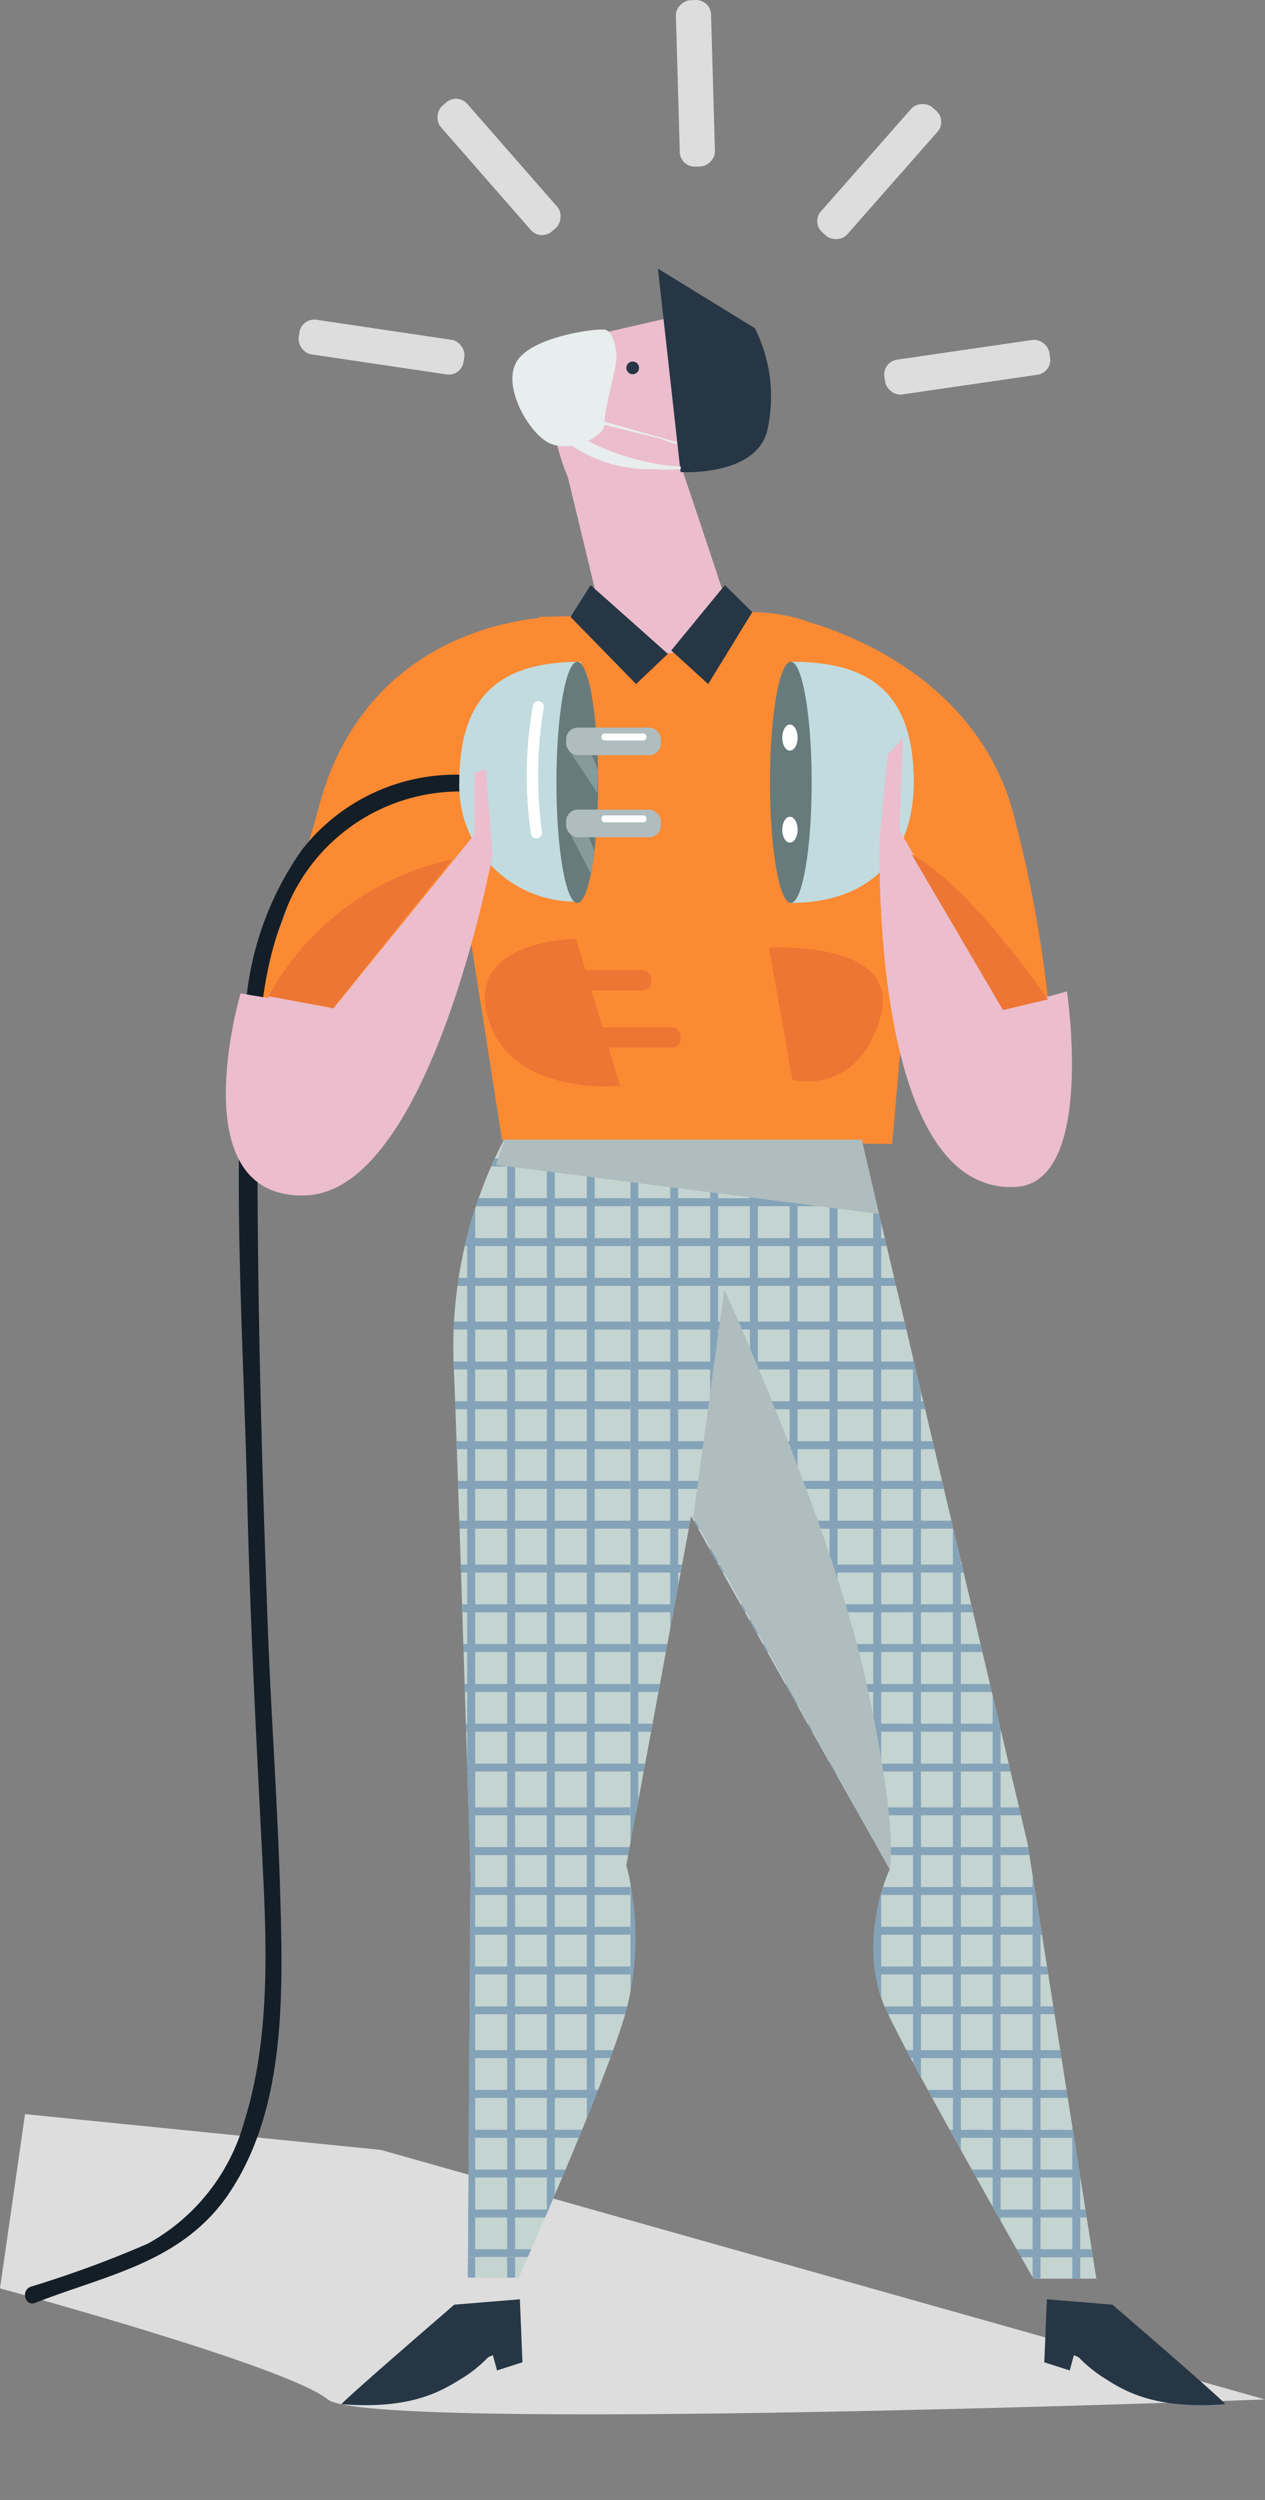 <svg xmlns="http://www.w3.org/2000/svg" xmlns:xlink="http://www.w3.org/1999/xlink" viewBox="0 0 63.68 125.83"><rect x="0" y="0" width="63.68" height="125.83" fill="#808080" stroke="none"/><defs><style>.cls-1{fill:none;}.cls-2{isolation:isolate;}.cls-3{fill:#ddd;}.cls-4{clip-path:url(#clip-path);}.cls-5{clip-path:url(#clip-path-2);}.cls-6{fill:#c4d4d1;}.cls-7{fill:#84a3b8;}.cls-8{clip-path:url(#clip-path-3);}.cls-9{clip-path:url(#clip-path-4);}.cls-10{clip-path:url(#clip-path-5);}.cls-11{clip-path:url(#clip-path-6);}.cls-12{clip-path:url(#clip-path-7);}.cls-13{clip-path:url(#clip-path-8);}.cls-14{clip-path:url(#clip-path-9);}.cls-15{clip-path:url(#clip-path-10);}.cls-16{clip-path:url(#clip-path-11);}.cls-17{clip-path:url(#clip-path-12);}.cls-18{clip-path:url(#clip-path-13);}.cls-19{clip-path:url(#clip-path-14);}.cls-20{clip-path:url(#clip-path-15);}.cls-21{clip-path:url(#clip-path-16);}.cls-22{clip-path:url(#clip-path-17);}.cls-23{clip-path:url(#clip-path-18);}.cls-24{clip-path:url(#clip-path-19);}.cls-25{fill:#ecbdcd;}.cls-26{fill:#263645;}.cls-27{fill:#fb8a33;}.cls-28{fill:#141e27;}.cls-29{mix-blend-mode:multiply;}.cls-30{fill:#afbdbe;}.cls-31{fill:#c1dbde;}.cls-32{fill:#687b7c;}.cls-33{fill:#fff;}.cls-34{fill:#ed7634;}.cls-35{fill:#899a9b;}.cls-36{fill:#e8edee;}</style><clipPath id="clip-path"><path class="cls-1" d="M51.73,92.8,45.81,67.7,43.37,57.36h-18a22.65,22.65,0,0,0-2.54,11.13c.22,5,.86,25.87.86,25.87l-.14,20.28h2.56s4.44-9.91,5.42-13.46a14.68,14.68,0,0,0,0-7.31l3.26-17.56c3.57,6.41,10,17.77,10,17.77s-1.72,3.62-.22,7c1.2,2.67,7.45,13.61,7.45,13.61h3.17Z"/></clipPath><clipPath id="clip-path-2"><rect class="cls-1" x="43.96" y="52.5" width="12.22" height="12.22"/></clipPath><clipPath id="clip-path-3"><rect class="cls-1" x="43.96" y="64.72" width="12.22" height="12.22"/></clipPath><clipPath id="clip-path-4"><rect class="cls-1" x="43.96" y="76.94" width="12.22" height="12.22"/></clipPath><clipPath id="clip-path-5"><rect class="cls-1" x="43.96" y="89.16" width="12.22" height="12.22"/></clipPath><clipPath id="clip-path-6"><rect class="cls-1" x="43.96" y="101.38" width="12.22" height="12.22"/></clipPath><clipPath id="clip-path-7"><rect class="cls-1" x="43.96" y="113.61" width="12.22" height="12.22"/></clipPath><clipPath id="clip-path-8"><rect class="cls-1" x="31.74" y="52.5" width="12.22" height="12.22"/></clipPath><clipPath id="clip-path-9"><rect class="cls-1" x="31.74" y="64.72" width="12.22" height="12.22"/></clipPath><clipPath id="clip-path-10"><rect class="cls-1" x="31.74" y="76.94" width="12.22" height="12.22"/></clipPath><clipPath id="clip-path-11"><rect class="cls-1" x="31.74" y="89.16" width="12.22" height="12.22"/></clipPath><clipPath id="clip-path-12"><rect class="cls-1" x="31.74" y="101.38" width="12.22" height="12.22"/></clipPath><clipPath id="clip-path-13"><rect class="cls-1" x="31.74" y="113.61" width="12.22" height="12.22"/></clipPath><clipPath id="clip-path-14"><rect class="cls-1" x="19.52" y="52.5" width="12.22" height="12.22"/></clipPath><clipPath id="clip-path-15"><rect class="cls-1" x="19.52" y="64.72" width="12.22" height="12.22"/></clipPath><clipPath id="clip-path-16"><rect class="cls-1" x="19.52" y="76.94" width="12.22" height="12.22"/></clipPath><clipPath id="clip-path-17"><rect class="cls-1" x="19.52" y="89.16" width="12.22" height="12.22"/></clipPath><clipPath id="clip-path-18"><rect class="cls-1" x="19.52" y="101.38" width="12.22" height="12.22"/></clipPath><clipPath id="clip-path-19"><rect class="cls-1" x="19.52" y="113.61" width="12.22" height="12.22"/></clipPath></defs><g class="cls-2"><g id="Layer_2" data-name="Layer 2"><g id="Tryb_izolacji" data-name="Tryb izolacji"><path class="cls-3" d="M63.68,120.77,19.17,108.21l-17.91-1.8L0,115.18s14.42,3.9,16.5,5.59S63.68,120.77,63.68,120.77Z"/><g class="cls-4"><g class="cls-5"><rect class="cls-6" x="44.24" y="52.5" width="11.95" height="11.97"/><polygon class="cls-7" points="56.18 64.72 43.96 64.72 43.96 52.5 44.36 52.5 44.36 64.32 56.18 64.32 56.18 64.72"/><rect class="cls-7" x="44.16" y="62.32" width="12.02" height="0.4"/><rect class="cls-7" x="44.16" y="60.31" width="12.02" height="0.4"/><rect class="cls-7" x="44.16" y="58.31" width="12.02" height="0.4"/><rect class="cls-7" x="44.16" y="56.31" width="12.02" height="0.4"/><rect class="cls-7" x="44.16" y="54.3" width="12.02" height="0.4"/><rect class="cls-7" x="53.98" y="52.5" width="0.4" height="12.02"/><rect class="cls-7" x="51.98" y="52.5" width="0.4" height="12.02"/><rect class="cls-7" x="49.97" y="52.5" width="0.4" height="12.02"/><rect class="cls-7" x="47.97" y="52.5" width="0.4" height="12.02"/><rect class="cls-7" x="45.96" y="52.5" width="0.4" height="12.02"/></g><g class="cls-8"><rect class="cls-6" x="44.24" y="64.72" width="11.95" height="11.97"/><polygon class="cls-7" points="56.18 76.94 43.96 76.94 43.96 64.72 44.36 64.72 44.36 76.54 56.18 76.54 56.18 76.94"/><rect class="cls-7" x="44.16" y="74.54" width="12.02" height="0.4"/><rect class="cls-7" x="44.16" y="72.54" width="12.02" height="0.4"/><rect class="cls-7" x="44.16" y="70.53" width="12.02" height="0.4"/><rect class="cls-7" x="44.16" y="68.53" width="12.02" height="0.4"/><rect class="cls-7" x="44.16" y="66.52" width="12.02" height="0.4"/><rect class="cls-7" x="53.98" y="64.72" width="0.4" height="12.02"/><rect class="cls-7" x="51.98" y="64.72" width="0.4" height="12.02"/><rect class="cls-7" x="49.97" y="64.72" width="0.4" height="12.02"/><rect class="cls-7" x="47.97" y="64.72" width="0.4" height="12.02"/><rect class="cls-7" x="45.96" y="64.72" width="0.4" height="12.02"/></g><g class="cls-9"><rect class="cls-6" x="44.24" y="76.94" width="11.95" height="11.97"/><polygon class="cls-7" points="56.18 89.16 43.96 89.16 43.96 76.94 44.36 76.94 44.36 88.77 56.18 88.77 56.18 89.16"/><rect class="cls-7" x="44.16" y="86.76" width="12.02" height="0.4"/><rect class="cls-7" x="44.16" y="84.76" width="12.02" height="0.4"/><rect class="cls-7" x="44.16" y="82.75" width="12.02" height="0.4"/><rect class="cls-7" x="44.16" y="80.75" width="12.02" height="0.4"/><rect class="cls-7" x="44.16" y="78.75" width="12.02" height="0.4"/><rect class="cls-7" x="53.98" y="76.94" width="0.4" height="12.02"/><rect class="cls-7" x="51.98" y="76.94" width="0.4" height="12.02"/><rect class="cls-7" x="49.97" y="76.94" width="0.4" height="12.02"/><rect class="cls-7" x="47.97" y="76.94" width="0.4" height="12.02"/><rect class="cls-7" x="45.96" y="76.94" width="0.4" height="12.02"/></g><g class="cls-10"><rect class="cls-6" x="44.24" y="89.16" width="11.95" height="11.97"/><polygon class="cls-7" points="56.18 101.39 43.96 101.39 43.96 89.16 44.36 89.16 44.36 100.99 56.18 100.99 56.18 101.39"/><rect class="cls-7" x="44.16" y="98.98" width="12.02" height="0.4"/><rect class="cls-7" x="44.16" y="96.98" width="12.02" height="0.4"/><rect class="cls-7" x="44.16" y="94.98" width="12.02" height="0.4"/><rect class="cls-7" x="44.16" y="92.97" width="12.02" height="0.4"/><rect class="cls-7" x="44.16" y="90.97" width="12.02" height="0.4"/><rect class="cls-7" x="53.98" y="89.16" width="0.4" height="12.02"/><rect class="cls-7" x="51.98" y="89.16" width="0.4" height="12.02"/><rect class="cls-7" x="49.97" y="89.16" width="0.4" height="12.02"/><rect class="cls-7" x="47.97" y="89.16" width="0.4" height="12.02"/><rect class="cls-7" x="45.96" y="89.16" width="0.4" height="12.02"/></g><g class="cls-11"><rect class="cls-6" x="44.24" y="101.38" width="11.95" height="11.97"/><polygon class="cls-7" points="56.18 113.61 43.96 113.61 43.96 101.38 44.36 101.38 44.36 113.21 56.18 113.21 56.18 113.61"/><rect class="cls-7" x="44.16" y="111.21" width="12.02" height="0.4"/><rect class="cls-7" x="44.16" y="109.2" width="12.02" height="0.4"/><rect class="cls-7" x="44.16" y="107.2" width="12.02" height="0.4"/><rect class="cls-7" x="44.16" y="105.19" width="12.02" height="0.4"/><rect class="cls-7" x="44.16" y="103.19" width="12.02" height="0.4"/><rect class="cls-7" x="53.98" y="101.38" width="0.4" height="12.02"/><rect class="cls-7" x="51.98" y="101.38" width="0.4" height="12.02"/><rect class="cls-7" x="49.97" y="101.38" width="0.4" height="12.02"/><rect class="cls-7" x="47.97" y="101.38" width="0.4" height="12.02"/><rect class="cls-7" x="45.96" y="101.38" width="0.4" height="12.02"/></g><g class="cls-12"><rect class="cls-6" x="44.24" y="113.61" width="11.95" height="11.97"/><polygon class="cls-7" points="56.18 125.83 43.96 125.83 43.96 113.61 44.36 113.61 44.36 125.43 56.18 125.43 56.18 125.83"/><rect class="cls-7" x="44.16" y="123.43" width="12.02" height="0.4"/><rect class="cls-7" x="44.16" y="121.42" width="12.02" height="0.4"/><rect class="cls-7" x="44.16" y="119.42" width="12.02" height="0.4"/><rect class="cls-7" x="44.16" y="117.42" width="12.02" height="0.4"/><rect class="cls-7" x="44.16" y="115.41" width="12.02" height="0.4"/><rect class="cls-7" x="53.98" y="113.61" width="0.4" height="12.02"/><rect class="cls-7" x="51.98" y="113.61" width="0.4" height="12.02"/><rect class="cls-7" x="49.97" y="113.61" width="0.4" height="12.02"/><rect class="cls-7" x="47.97" y="113.61" width="0.4" height="12.02"/><rect class="cls-7" x="45.96" y="113.61" width="0.4" height="12.02"/></g><g class="cls-13"><rect class="cls-6" x="32.01" y="52.5" width="11.95" height="11.97"/><polygon class="cls-7" points="43.96 64.72 31.74 64.72 31.74 52.5 32.13 52.5 32.13 64.32 43.96 64.32 43.96 64.72"/><rect class="cls-7" x="31.94" y="62.32" width="12.02" height="0.4"/><rect class="cls-7" x="31.94" y="60.31" width="12.02" height="0.4"/><rect class="cls-7" x="31.94" y="58.31" width="12.02" height="0.4"/><rect class="cls-7" x="31.94" y="56.31" width="12.02" height="0.4"/><rect class="cls-7" x="31.94" y="54.3" width="12.02" height="0.4"/><rect class="cls-7" x="41.76" y="52.5" width="0.4" height="12.02"/><rect class="cls-7" x="39.75" y="52.5" width="0.4" height="12.02"/><rect class="cls-7" x="37.75" y="52.5" width="0.4" height="12.02"/><rect class="cls-7" x="35.75" y="52.5" width="0.4" height="12.02"/><rect class="cls-7" x="33.74" y="52.5" width="0.4" height="12.02"/></g><g class="cls-14"><rect class="cls-6" x="32.01" y="64.72" width="11.95" height="11.97"/><polygon class="cls-7" points="43.96 76.94 31.74 76.94 31.74 64.72 32.13 64.72 32.13 76.54 43.96 76.54 43.96 76.94"/><rect class="cls-7" x="31.94" y="74.54" width="12.02" height="0.4"/><rect class="cls-7" x="31.94" y="72.54" width="12.02" height="0.4"/><rect class="cls-7" x="31.94" y="70.53" width="12.02" height="0.4"/><rect class="cls-7" x="31.94" y="68.53" width="12.02" height="0.4"/><rect class="cls-7" x="31.94" y="66.52" width="12.02" height="0.4"/><rect class="cls-7" x="41.76" y="64.72" width="0.4" height="12.02"/><rect class="cls-7" x="39.75" y="64.72" width="0.4" height="12.02"/><rect class="cls-7" x="37.75" y="64.72" width="0.4" height="12.02"/><rect class="cls-7" x="35.75" y="64.72" width="0.4" height="12.02"/><rect class="cls-7" x="33.74" y="64.72" width="0.4" height="12.02"/></g><g class="cls-15"><rect class="cls-6" x="32.01" y="76.94" width="11.95" height="11.97"/><polygon class="cls-7" points="43.96 89.16 31.74 89.16 31.74 76.94 32.13 76.94 32.13 88.77 43.96 88.77 43.96 89.16"/><rect class="cls-7" x="31.94" y="86.76" width="12.02" height="0.4"/><rect class="cls-7" x="31.94" y="84.76" width="12.02" height="0.4"/><rect class="cls-7" x="31.94" y="82.75" width="12.02" height="0.4"/><rect class="cls-7" x="31.94" y="80.75" width="12.02" height="0.4"/><rect class="cls-7" x="31.94" y="78.75" width="12.02" height="0.4"/><rect class="cls-7" x="41.76" y="76.94" width="0.4" height="12.02"/><rect class="cls-7" x="39.75" y="76.94" width="0.4" height="12.02"/><rect class="cls-7" x="37.75" y="76.94" width="0.4" height="12.02"/><rect class="cls-7" x="35.75" y="76.94" width="0.4" height="12.02"/><rect class="cls-7" x="33.74" y="76.94" width="0.4" height="12.02"/></g><g class="cls-16"><rect class="cls-6" x="32.01" y="89.16" width="11.95" height="11.97"/><polygon class="cls-7" points="43.96 101.39 31.74 101.39 31.74 89.16 32.13 89.16 32.13 100.99 43.96 100.99 43.96 101.39"/><rect class="cls-7" x="31.94" y="98.98" width="12.02" height="0.4"/><rect class="cls-7" x="31.94" y="96.98" width="12.02" height="0.4"/><rect class="cls-7" x="31.94" y="94.98" width="12.02" height="0.4"/><rect class="cls-7" x="31.94" y="92.97" width="12.02" height="0.4"/><rect class="cls-7" x="31.94" y="90.97" width="12.02" height="0.4"/><rect class="cls-7" x="41.76" y="89.16" width="0.4" height="12.02"/><rect class="cls-7" x="39.75" y="89.16" width="0.4" height="12.02"/><rect class="cls-7" x="37.75" y="89.16" width="0.4" height="12.02"/><rect class="cls-7" x="35.75" y="89.16" width="0.4" height="12.02"/><rect class="cls-7" x="33.74" y="89.16" width="0.4" height="12.02"/></g><g class="cls-17"><rect class="cls-6" x="32.01" y="101.38" width="11.95" height="11.97"/><polygon class="cls-7" points="43.96 113.61 31.74 113.61 31.74 101.38 32.13 101.38 32.13 113.21 43.96 113.21 43.96 113.61"/><rect class="cls-7" x="31.94" y="111.21" width="12.02" height="0.4"/><rect class="cls-7" x="31.94" y="109.2" width="12.02" height="0.4"/><rect class="cls-7" x="31.94" y="107.2" width="12.02" height="0.4"/><rect class="cls-7" x="31.94" y="105.19" width="12.02" height="0.4"/><rect class="cls-7" x="31.94" y="103.19" width="12.02" height="0.4"/><rect class="cls-7" x="41.76" y="101.38" width="0.4" height="12.02"/><rect class="cls-7" x="39.75" y="101.38" width="0.4" height="12.02"/><rect class="cls-7" x="37.75" y="101.38" width="0.4" height="12.02"/><rect class="cls-7" x="35.75" y="101.38" width="0.4" height="12.02"/><rect class="cls-7" x="33.74" y="101.38" width="0.4" height="12.02"/></g><g class="cls-18"><rect class="cls-6" x="32.01" y="113.61" width="11.95" height="11.97"/><polygon class="cls-7" points="43.96 125.83 31.74 125.83 31.74 113.61 32.13 113.61 32.13 125.43 43.96 125.43 43.96 125.83"/><rect class="cls-7" x="31.94" y="123.43" width="12.02" height="0.4"/><rect class="cls-7" x="31.94" y="121.42" width="12.02" height="0.4"/><rect class="cls-7" x="31.94" y="119.42" width="12.02" height="0.4"/><rect class="cls-7" x="31.94" y="117.42" width="12.02" height="0.4"/><rect class="cls-7" x="31.94" y="115.41" width="12.02" height="0.4"/><rect class="cls-7" x="41.76" y="113.61" width="0.4" height="12.02"/><rect class="cls-7" x="39.75" y="113.61" width="0.4" height="12.02"/><rect class="cls-7" x="37.75" y="113.61" width="0.4" height="12.02"/><rect class="cls-7" x="35.75" y="113.61" width="0.4" height="12.02"/><rect class="cls-7" x="33.74" y="113.61" width="0.4" height="12.02"/></g><g class="cls-19"><rect class="cls-6" x="19.79" y="52.5" width="11.95" height="11.97"/><polygon class="cls-7" points="31.74 64.72 19.52 64.72 19.52 52.5 19.91 52.5 19.91 64.32 31.74 64.32 31.74 64.72"/><rect class="cls-7" x="19.71" y="62.32" width="12.02" height="0.4"/><rect class="cls-7" x="19.71" y="60.31" width="12.02" height="0.4"/><rect class="cls-7" x="19.71" y="58.31" width="12.02" height="0.4"/><rect class="cls-7" x="19.71" y="56.31" width="12.02" height="0.4"/><rect class="cls-7" x="19.71" y="54.3" width="12.02" height="0.4"/><rect class="cls-7" x="29.54" y="52.5" width="0.4" height="12.02"/><rect class="cls-7" x="27.53" y="52.5" width="0.4" height="12.02"/><rect class="cls-7" x="25.53" y="52.5" width="0.4" height="12.02"/><rect class="cls-7" x="23.52" y="52.5" width="0.4" height="12.02"/><rect class="cls-7" x="21.52" y="52.5" width="0.4" height="12.02"/></g><g class="cls-20"><rect class="cls-6" x="19.79" y="64.72" width="11.95" height="11.97"/><polygon class="cls-7" points="31.74 76.94 19.52 76.94 19.52 64.72 19.91 64.72 19.91 76.54 31.74 76.54 31.74 76.94"/><rect class="cls-7" x="19.71" y="74.54" width="12.02" height="0.4"/><rect class="cls-7" x="19.71" y="72.54" width="12.02" height="0.4"/><rect class="cls-7" x="19.71" y="70.53" width="12.02" height="0.4"/><rect class="cls-7" x="19.71" y="68.53" width="12.02" height="0.4"/><rect class="cls-7" x="19.71" y="66.52" width="12.02" height="0.4"/><rect class="cls-7" x="29.54" y="64.72" width="0.4" height="12.02"/><rect class="cls-7" x="27.53" y="64.72" width="0.4" height="12.02"/><rect class="cls-7" x="25.53" y="64.72" width="0.4" height="12.02"/><rect class="cls-7" x="23.52" y="64.72" width="0.4" height="12.02"/><rect class="cls-7" x="21.52" y="64.72" width="0.4" height="12.02"/></g><g class="cls-21"><rect class="cls-6" x="19.79" y="76.94" width="11.95" height="11.97"/><polygon class="cls-7" points="31.74 89.16 19.52 89.16 19.52 76.94 19.91 76.94 19.91 88.77 31.74 88.77 31.74 89.16"/><rect class="cls-7" x="19.71" y="86.76" width="12.02" height="0.4"/><rect class="cls-7" x="19.71" y="84.76" width="12.02" height="0.4"/><rect class="cls-7" x="19.71" y="82.75" width="12.02" height="0.4"/><rect class="cls-7" x="19.71" y="80.75" width="12.02" height="0.4"/><rect class="cls-7" x="19.71" y="78.75" width="12.02" height="0.4"/><rect class="cls-7" x="29.54" y="76.94" width="0.4" height="12.02"/><rect class="cls-7" x="27.53" y="76.94" width="0.4" height="12.02"/><rect class="cls-7" x="25.53" y="76.94" width="0.4" height="12.02"/><rect class="cls-7" x="23.52" y="76.94" width="0.4" height="12.02"/><rect class="cls-7" x="21.52" y="76.94" width="0.4" height="12.02"/></g><g class="cls-22"><rect class="cls-6" x="19.79" y="89.16" width="11.95" height="11.97"/><polygon class="cls-7" points="31.74 101.39 19.52 101.39 19.52 89.16 19.91 89.16 19.91 100.99 31.74 100.99 31.74 101.39"/><rect class="cls-7" x="19.71" y="98.98" width="12.02" height="0.4"/><rect class="cls-7" x="19.71" y="96.98" width="12.02" height="0.4"/><rect class="cls-7" x="19.71" y="94.98" width="12.02" height="0.4"/><rect class="cls-7" x="19.71" y="92.97" width="12.02" height="0.4"/><rect class="cls-7" x="19.71" y="90.97" width="12.02" height="0.4"/><rect class="cls-7" x="29.54" y="89.16" width="0.4" height="12.02"/><rect class="cls-7" x="27.53" y="89.16" width="0.4" height="12.02"/><rect class="cls-7" x="25.53" y="89.16" width="0.4" height="12.02"/><rect class="cls-7" x="23.52" y="89.16" width="0.4" height="12.02"/><rect class="cls-7" x="21.52" y="89.16" width="0.4" height="12.02"/></g><g class="cls-23"><rect class="cls-6" x="19.79" y="101.38" width="11.95" height="11.97"/><polygon class="cls-7" points="31.74 113.61 19.52 113.61 19.52 101.38 19.91 101.38 19.91 113.21 31.74 113.21 31.74 113.61"/><rect class="cls-7" x="19.71" y="111.21" width="12.02" height="0.4"/><rect class="cls-7" x="19.71" y="109.2" width="12.02" height="0.4"/><rect class="cls-7" x="19.71" y="107.2" width="12.02" height="0.4"/><rect class="cls-7" x="19.71" y="105.19" width="12.02" height="0.4"/><rect class="cls-7" x="19.71" y="103.19" width="12.02" height="0.4"/><rect class="cls-7" x="29.54" y="101.38" width="0.4" height="12.02"/><rect class="cls-7" x="27.53" y="101.38" width="0.4" height="12.02"/><rect class="cls-7" x="25.53" y="101.38" width="0.4" height="12.02"/><rect class="cls-7" x="23.52" y="101.38" width="0.4" height="12.02"/><rect class="cls-7" x="21.52" y="101.38" width="0.4" height="12.02"/></g><g class="cls-24"><rect class="cls-6" x="19.79" y="113.61" width="11.95" height="11.97"/><polygon class="cls-7" points="31.74 125.83 19.52 125.83 19.52 113.61 19.91 113.61 19.91 125.43 31.74 125.43 31.74 125.83"/><rect class="cls-7" x="19.71" y="123.43" width="12.02" height="0.4"/><rect class="cls-7" x="19.71" y="121.42" width="12.02" height="0.4"/><rect class="cls-7" x="19.71" y="119.42" width="12.02" height="0.4"/><rect class="cls-7" x="19.71" y="117.42" width="12.02" height="0.4"/><rect class="cls-7" x="19.71" y="115.41" width="12.02" height="0.4"/><rect class="cls-7" x="29.54" y="113.61" width="0.4" height="12.02"/><rect class="cls-7" x="27.53" y="113.61" width="0.4" height="12.02"/><rect class="cls-7" x="25.53" y="113.61" width="0.4" height="12.02"/><rect class="cls-7" x="23.52" y="113.61" width="0.4" height="12.02"/><rect class="cls-7" x="21.52" y="113.61" width="0.4" height="12.02"/></g></g><path class="cls-25" d="M36.37,22.68C33.89,24.56,29,25.22,29,25.22a6.26,6.26,0,0,1-.38-4,.87.87,0,0,1,.08-.26,5.94,5.94,0,0,1,.62-1.6,6.42,6.42,0,0,1,1-1.42l-.4-1.08,4-.92Z"/><path class="cls-25" d="M28.58,24s3.56,14.45,3.69,15,7.55,1.18,7.55,1.18-3.54-10.82-5.57-16.82C34.24,23.28,28.58,24,28.58,24Z"/><circle class="cls-26" cx="31.85" cy="18.51" r="0.32" transform="translate(-3.41 29.18) rotate(-46.99)"/><path class="cls-27" d="M37.87,30.81l-10.72.24c.15-.15-3.8,11-4,12.79l2.12,13.52,19.64.22,1.6-18.11A8.68,8.68,0,0,0,37.87,30.81Z"/><path class="cls-27" d="M28.09,31.05s-9.36-.15-12,9.42a62.18,62.18,0,0,1-3.44,9.65l7,1.38,6.61-11.29Z"/><path class="cls-27" d="M39.75,31.06s9.37,1.81,11.37,10.31a62.49,62.49,0,0,1,1.63,8.88l-6.19,1.69L40.14,40.47Z"/><path class="cls-28" d="M23.36,39a9.82,9.82,0,0,0-8.15,3.76,15.74,15.74,0,0,0-2.87,8.36c-.68,8-.09,16.09.1,24.06.13,5.7.41,11.38.7,17.07.24,4.76.6,9.89-.83,14.49a10.12,10.12,0,0,1-4.87,6.19,55.5,55.5,0,0,1-5.9,2.17c-.5.19-.28,1,.23.81,3.54-1.39,7.25-2,9.62-5.31,3-4.26,2.86-10.11,2.72-15.12-.12-4.45-.45-8.89-.62-13.34-.3-8-.52-15.94-.53-23.9,0-3.93-.18-8.21,1.25-11.94a9.42,9.42,0,0,1,9.15-6.46.42.42,0,0,0,0-.84Z"/><g class="cls-29"><polygon class="cls-30" points="25.41 57.36 24.96 58.63 44.25 61.1 43.38 57.36 25.41 57.36"/></g><g class="cls-29"><path class="cls-30" d="M34.9,76.36,36.46,64.9s5.38,11.8,7.11,19.61,1.21,9.57,1.21,9.57Z"/></g><path class="cls-31" d="M29.24,33.31c-3.86,0-6.12,1.51-6.12,6.07a5.84,5.84,0,0,0,5.88,6Z"/><ellipse class="cls-32" cx="29.06" cy="39.38" rx="1.05" ry="6.07"/><path class="cls-25" d="M24,41.86,24.8,43s-3.13,17-9.44,17.17S12.11,50,12.11,50l4.65.79Z"/><path class="cls-31" d="M39.88,33.31c3.86,0,6.12,1.51,6.12,6.07,0,3.35-1.85,6.07-6.25,6.07Z"/><ellipse class="cls-32" cx="39.81" cy="39.38" rx="1.05" ry="6.07"/><path class="cls-33" d="M39.76,37.78h0c.22,0,.39-.29.39-.65h0c0-.36-.17-.66-.39-.66h0c-.21,0-.38.3-.38.66h0C39.38,37.49,39.55,37.78,39.76,37.78Z"/><path class="cls-33" d="M39.76,42.41h0c.22,0,.39-.29.39-.65h0c0-.36-.17-.65-.39-.65h0c-.21,0-.38.29-.38.65h0C39.38,42.12,39.55,42.41,39.76,42.41Z"/><path class="cls-25" d="M45.07,41.43l-.78.65s-.63,18.1,6.86,17.66c4-.24,2.56-9.84,2.56-9.84l-3.22.89Z"/><polygon class="cls-25" points="45.27 41.94 45.45 37.14 44.68 38 44.27 42.29 45.27 41.94"/><path class="cls-26" d="M22.87,116l3.3-.27.13,3.17-1.28.41-.21-.77-.24.11a6.79,6.79,0,0,1-1.11.93c-1.05.64-2.5,1.72-6.26,1.43C17.07,121,22.87,116,22.87,116Z"/><path class="cls-26" d="M56,116l-3.3-.27-.13,3.17,1.28.41.21-.77.24.11a7.33,7.33,0,0,0,1.11.93c1,.64,2.5,1.72,6.26,1.43C61.81,121,56,116,56,116Z"/><polygon class="cls-25" points="23.88 42.16 23.89 38.92 24.45 38.71 24.79 43.02 23.88 42.16"/><g class="cls-29"><path class="cls-25" d="M13.52,50.14a36.49,36.49,0,0,0,0,5.3l3.24-4.7Z"/></g><path class="cls-34" d="M13.52,50.14l3.24.6,6-7.48A13.78,13.78,0,0,0,13.52,50.14Z"/><g class="cls-29"><polygon class="cls-25" points="50.49 50.79 52.87 53.86 52.75 50.25 50.49 50.79"/></g><path class="cls-34" d="M45.89,43l4.6,7.84,2.26-.54S49,44.74,45.89,43Z"/><path class="cls-33" d="M27,42.2a.27.27,0,0,1-.27-.22,20.33,20.33,0,0,1,.09-6.44.28.28,0,1,1,.55.1,20.73,20.73,0,0,0-.09,6.22.29.29,0,0,1-.22.34Z"/><polygon class="cls-35" points="28.61 37.71 30.07 39.91 30.11 38.8 29.6 37.53 28.61 37.71"/><polygon class="cls-35" points="28.64 41.84 29.78 44.04 29.91 42.81 29.45 41.65 28.64 41.84"/><rect class="cls-30" x="28.5" y="40.75" width="4.77" height="1.39" rx="0.59"/><rect class="cls-33" x="30.28" y="41.04" width="2.26" height="0.35" rx="0.15"/><rect class="cls-30" x="28.5" y="36.62" width="4.77" height="1.39" rx="0.59"/><rect class="cls-33" x="30.28" y="36.92" width="2.26" height="0.35" rx="0.15"/><rect class="cls-3" x="44.49" y="17.6" width="8.39" height="1.77" rx="0.75" transform="translate(-2.15 7.21) rotate(-8.29)"/><rect class="cls-3" x="40.09" y="7.71" width="8.39" height="1.76" rx="0.75" transform="matrix(0.66, -0.75, 0.75, 0.66, 8.59, 36.18)"/><rect class="cls-3" x="20.93" y="7.52" width="8.39" height="1.77" rx="0.75" transform="translate(35.33 32.85) rotate(-131.16)"/><rect class="cls-3" x="30.82" y="3.31" width="8.38" height="1.77" rx="0.75" transform="translate(31.81 39.31) rotate(-91.63)"/><rect class="cls-3" x="15.01" y="16.58" width="8.39" height="1.76" rx="0.75" transform="translate(35.64 37.56) rotate(-171.56)"/><g class="cls-29"><polygon class="cls-25" points="28.77 24.76 32.69 23.86 30.24 30.88 28.77 24.76"/></g><path class="cls-25" d="M30.3,18S28,19.21,27.79,20.43A9.83,9.83,0,0,0,28.58,24l1.66-1.17Z"/><circle class="cls-26" cx="29.45" cy="19.87" r="0.66"/><path class="cls-26" d="M38,16.52l-4.88-3,1.14,10.24S38,24,38.61,21.72A7.68,7.68,0,0,0,38,16.52Z"/><path class="cls-25" d="M30.24,30.88c0,.42.59,2.11,3.21,2a3.65,3.65,0,0,0,3.38-2.11Z"/><polygon class="cls-26" points="36.49 29.45 33.79 32.74 35.65 34.43 37.87 30.81 36.49 29.45"/><polygon class="cls-26" points="28.72 31.05 29.73 29.45 33.62 32.91 32.02 34.43 28.72 31.05"/><path class="cls-34" d="M29,47.26l2.21,7.39s-5.46.59-6.64-3.4S29,47.26,29,47.26Z"/><path class="cls-34" d="M38.71,47.71l1.18,6.64s3.23.89,4.42-3.1S38.71,47.71,38.71,47.71Z"/><rect class="cls-34" x="27.85" y="48.83" width="4.93" height="1.02" rx="0.44"/><rect class="cls-34" x="29.34" y="51.71" width="4.93" height="1.02" rx="0.44"/><path class="cls-36" d="M30.42,21.39c0-1,.71-3,.61-3.62s-.22-1.07-.56-1.17-3.66.31-4.45,1.58.65,3.71,1.69,4.15S30.41,22,30.42,21.39Z"/><path class="cls-36" d="M29.44,21.09l0,.05,3.68.91c.08,0,.88.33.93.28s.06,0,0-.08L29.65,21a.12.12,0,0,0-.17,0A.14.14,0,0,0,29.44,21.09Z"/><path class="cls-36" d="M27,20.51a.4.4,0,0,0,0,.22A7.05,7.05,0,0,0,33,23.61a6.81,6.81,0,0,0,1.27,0c0-.06,0-.12,0-.13-1.88-.05-5.54-1.09-7-3.17,0-.1-.12-.1-.17,0A.47.47,0,0,0,27,20.51Z"/></g></g></g></svg>